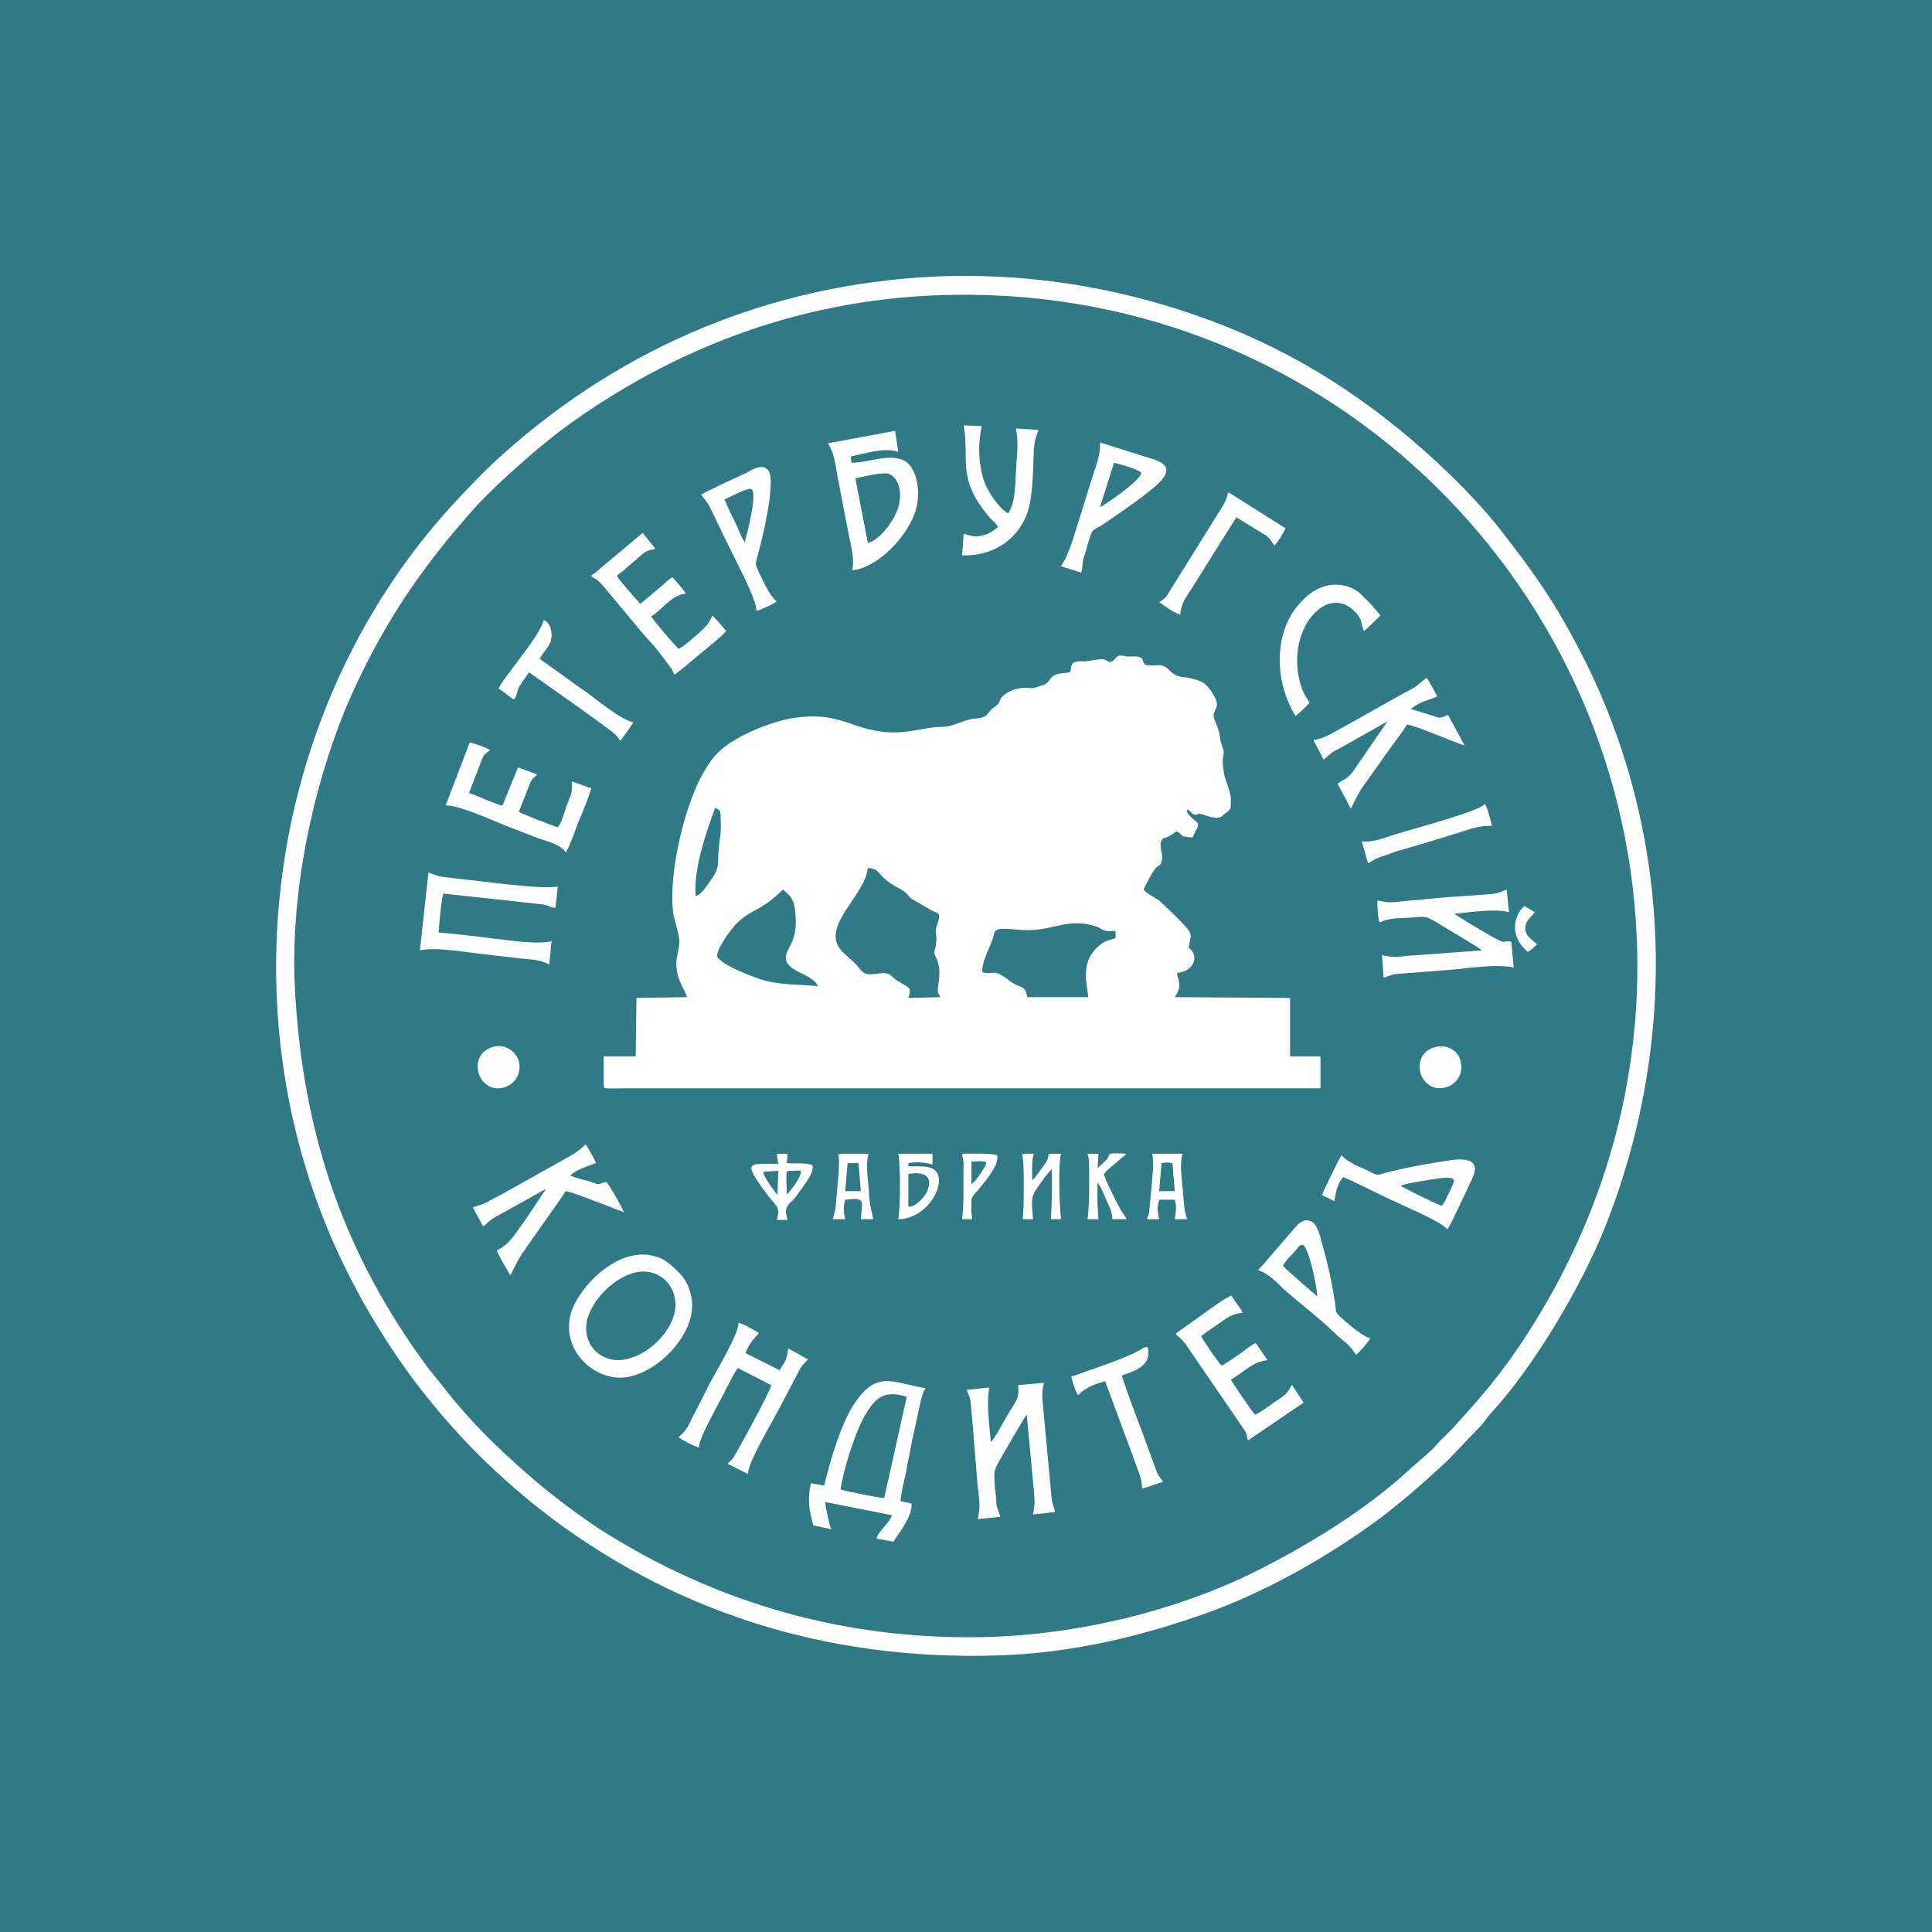 <?xml version="1.0" encoding="UTF-8"?> <svg xmlns="http://www.w3.org/2000/svg" xmlns:xlink="http://www.w3.org/1999/xlink" xml:space="preserve" width="2480px" height="2480px" version="1.1" style="shape-rendering:geometricPrecision; text-rendering:geometricPrecision; image-rendering:optimizeQuality; fill-rule:evenodd; clip-rule:evenodd" viewBox="0 0 2480 2480"> <defs> <style type="text/css"> .fil0 {fill:#307A87} .fil1 {fill:white} </style> </defs> <g id="Слой_x0020_1">  <rect class="fil0" width="2480" height="2480"></rect> <g id="_907381600"> <path class="fil1" d="M1397 1280l-77 0c-4,-2 -1,1 -2,-3 -3,-13 -9,-8 -22,-18 -22,-17 -19,-7 -35,-11 -1,-14 10,-32 14,-45 1,-4 1,-7 4,-9 6,-4 25,0 40,0 34,0 53,-16 87,-5 5,1 7,4 11,5 4,2 10,1 15,1l0 9c-10,4 -11,2 -20,9 -26,21 -17,48 -15,67zm-347 -14c-29,-3 -48,-1 -74,-9 -17,-6 -46,-17 -55,-28 -4,-8 19,-39 27,-46 19,-17 28,-13 57,-41 12,9 15,16 16,31 4,39 -15,45 -12,59 3,16 34,18 41,34zm116 15c4,-13 3,-12 -14,-22 -11,-7 -7,-12 -28,-9 -16,3 -18,-4 -25,-12 -7,-7 -14,-12 -20,-19 -25,-31 32,-70 35,-105 8,1 10,2 14,6 14,17 28,20 32,24 5,3 6,6 9,9l24 14c11,7 16,2 10,20 -2,5 -2,9 -1,15 0,24 -6,15 -1,26 7,14 5,25 3,40 -1,7 1,7 3,12l-41 1zm-273 -131c-3,-35 14,-83 25,-113 7,3 7,4 7,13 1,25 -1,22 -2,36 -3,24 3,25 -12,46 -3,4 -12,18 -18,18zm-11 130l-65 1 -1 75 -41 0c0,11 0,23 0,34 0,9 -2,7 27,7l893 0 0 -41 -39 0 0 -75 -148 -1c3,-5 5,-7 6,-15 0,-7 -3,-11 -3,-16 25,-3 27,-25 15,-32 2,-21 10,-14 -20,-44l-18 -17c-6,-4 -16,-9 -20,-14 0,-1 12,-25 16,-28 3,-3 6,-3 7,-8 3,-10 -4,-19 0,-27 3,-6 4,0 19,-12 11,5 1,7 21,8 0,-1 0,-1 1,-2l3 -7c2,-3 3,-5 3,-9 -5,-5 -17,-13 -14,-18 6,3 7,9 14,6 4,-1 -2,-1 4,0 1,0 3,1 4,1 4,2 6,2 10,3 11,2 10,0 17,-5 7,-5 7,-5 7,-17 0,-11 -7,-24 -9,-35 -1,-7 -2,-13 -1,-20 2,-9 0,-9 -2,-17 -3,-7 -1,-10 -4,-18 -1,-4 -5,-13 -6,-16 -1,-9 5,-10 4,-19 -1,-7 -12,-24 -20,-27 -20,-8 -25,-4 -34,-9 -6,-4 -9,-8 -12,-10 -7,-4 -14,-1 -21,-2 -11,0 -5,-8 -11,-10 -5,-3 -15,0 -21,-2 -10,-2 -9,2 -14,6 -7,5 -6,-2 -16,-2 -6,1 -13,2 -20,3 -5,0 -15,-1 -17,4 -4,9 3,10 -11,11 -22,2 -13,12 -28,16 -10,3 -8,4 -18,3 -10,-1 -25,3 -33,12 -6,8 0,6 -10,13 -5,3 -6,7 -11,11 -4,3 -12,3 -18,4 -14,3 -22,9 -36,10 -14,0 -26,3 -39,5 -30,5 -51,1 -77,-8 -28,-10 -46,-13 -79,-8 -25,5 -47,14 -66,24 -22,12 -34,23 -46,44 -24,40 -46,128 -40,181 2,12 8,28 8,37 0,14 -6,21 -3,39 3,15 9,22 13,33z"></path> <path class="fil1" d="M379 1277c-8,-127 22,-263 64,-366 44,-104 97,-182 169,-262 29,-31 80,-76 114,-101 136,-99 296,-162 477,-169 489,-19 878,360 898,824 8,186 -44,359 -139,507 -32,50 -56,78 -95,121 -8,9 -18,17 -26,27 -9,9 -19,17 -28,25 -53,50 -126,96 -193,130 -95,49 -219,83 -343,88 -188,7 -358,-43 -507,-138 -29,-19 -66,-47 -92,-70 -38,-33 -75,-69 -106,-109 -8,-10 -16,-20 -24,-30 -106,-144 -158,-295 -169,-477zm821 -922c-212,10 -400,91 -551,225 -25,22 -46,44 -69,69 -219,240 -286,598 -168,907 29,76 70,149 118,214 25,33 47,59 76,89 23,24 61,58 88,79 167,130 365,194 587,187 96,-3 187,-25 275,-57 75,-28 150,-71 214,-118 33,-25 60,-49 89,-76l41 -43c4,-4 8,-10 12,-15 56,-60 117,-163 148,-240 94,-236 88,-501 -26,-729 -37,-73 -63,-109 -108,-167 -17,-22 -46,-53 -66,-72 -83,-80 -175,-144 -284,-188 -112,-45 -240,-71 -376,-65z"></path> <path class="fil1" d="M1079 1912c3,-23 19,-76 33,-98 14,-23 26,-29 52,-21l-29 130c-6,0 -50,-9 -56,-11zm-21 -5l-17 -3c-5,21 -2,36 3,54l23 5c-4,-11 -6,-23 -8,-35l86 17c-4,11 -18,21 -20,30l22 4c4,-8 25,-32 23,-49l-14 -3c0,-8 5,-28 7,-37 2,-13 5,-24 7,-37l12 -55c2,-9 3,-10 6,-16 -45,-8 -64,-24 -94,24 -15,25 -28,67 -36,101z"></path> <path class="fil1" d="M1768 1156c0,10 1,25 3,28 13,-6 23,-5 39,-6 22,-2 20,-2 36,7 7,5 53,31 56,35l-96 7c-15,2 -18,2 -32,-1l2 29c8,-2 8,-4 19,-5l65 -5c24,-2 61,-8 83,-3l-3 -33c-15,-4 1,9 -39,-15 -4,-2 -32,-19 -34,-21 18,-2 55,-7 70,-2l-3 -29c-18,7 -15,5 -38,7 -14,1 -28,2 -43,3l-64 6c-11,1 -12,-1 -21,-2z"></path> <path class="fil1" d="M1307 1778c1,17 0,16 -14,39 -5,8 -15,28 -21,34 -2,-20 -6,-52 -2,-70l-29 3c2,7 4,7 5,17 1,7 1,14 2,21l7 86c2,17 4,25 0,42l29 -3c0,-2 -4,-10 -5,-16 0,-7 -1,-14 -2,-22 -1,-21 -2,-20 7,-36 4,-7 32,-56 34,-57l9 96c1,14 2,17 -1,32l28 -3c1,-2 -4,-12 -4,-17l-10 -107c-1,-15 -4,-27 0,-42l-33 3z"></path> <path class="fil1" d="M1098 614c9,-2 34,-8 42,-6 11,3 17,19 15,33 -1,22 -26,53 -41,56l-16 -83zm-35 -45c1,2 6,11 7,17 2,6 3,13 4,20l16 83c3,15 7,28 4,43 33,-3 73,-45 82,-79 6,-21 1,-52 -14,-61 -20,-11 -46,2 -69,2l-1 -8c19,-4 43,-12 61,-6l-4 -27 -86 16z"></path> <path class="fil1" d="M866 1685c-6,26 -32,51 -56,58 -34,12 -65,-15 -56,-50 7,-25 32,-50 56,-58 34,-12 63,16 56,50zm-49 -74c-36,4 -74,43 -84,74 -14,49 31,88 70,83 37,-5 74,-42 83,-75 7,-24 -2,-47 -14,-59 -7,-7 -12,-12 -22,-18 -9,-4 -21,-7 -33,-5z"></path> <path class="fil1" d="M871 1845c2,2 23,13 26,13 1,-15 27,-58 36,-77 3,-6 11,-21 14,-25l43 22c0,5 -33,66 -40,78 -14,26 -11,16 -16,23l26 13c1,-16 27,-59 36,-76l29 -55c5,-10 7,-10 12,-16l-25 -14c-1,6 -2,11 -4,16l-6 10c-1,1 0,1 -1,2l-44 -22c1,-4 5,-11 8,-15 2,-4 7,-7 9,-11 -5,-3 -20,-12 -26,-13 0,15 -28,61 -36,76l-28 55c-4,8 -8,11 -13,16z"></path> <path class="fil1" d="M539 1220c19,-5 63,3 84,5 14,2 28,3 42,5 17,2 26,1 40,8l3 -30c-16,5 -54,-1 -73,-3 -23,-3 -48,-6 -72,-8 1,-13 3,-38 6,-50l128 14c9,2 13,5 16,4l3 -27c-23,4 -97,-7 -128,-10 -21,-3 -20,-1 -38,-8l-11 100z"></path> <path class="fil1" d="M607 1550l13 24c5,-2 5,-6 18,-13l63 -35 -28 42c-11,14 -18,29 -35,37 0,4 15,28 17,32 1,-1 9,-19 16,-29 8,-12 52,-73 55,-79 11,2 27,9 38,13 12,4 25,10 37,14 -2,-5 -19,-36 -23,-39 -13,4 -8,4 -23,-1 -5,-1 -19,-5 -23,-7 7,-8 31,-15 33,-16 -3,-8 -9,-17 -13,-24 -2,1 -4,4 -7,6 -2,2 -6,4 -8,6l-91 51c-6,3 -13,7 -19,10 -8,5 -13,5 -20,8z"></path> <path class="fil1" d="M1686 950l13 25c6,-4 7,-8 20,-14l62 -35 -44 64c-8,11 -14,11 -20,16l17 32c2,-3 8,-18 16,-29l37 -52c5,-7 16,-21 19,-27 13,2 56,21 74,27l-21 -39c-6,1 -7,4 -13,3l-35 -11c12,-10 28,-13 34,-16 -2,-4 -11,-21 -14,-24 -18,15 -11,10 -33,22l-73 41c-12,6 -24,15 -39,17z"></path> <path class="fil1" d="M572 1034c17,-1 62,20 80,27 13,5 26,10 39,15 12,4 30,9 35,18 4,-3 15,-36 17,-40 4,-9 14,-34 16,-42l-25 -9c1,17 -2,19 -7,32 -2,7 -7,23 -11,27 -4,-1 -48,-18 -50,-20l15 -38c1,-2 2,-3 3,-5 1,0 2,-1 2,-2 1,0 1,-1 2,-1 1,-2 0,1 1,-2l-24 -9 -20 49c-8,-1 -33,-13 -43,-16l17 -44c3,-7 5,-7 10,-11 -3,-3 -21,-9 -26,-10l-31 81z"></path> <path class="fil1" d="M1509 1712c3,4 6,4 14,15l76 111c1,3 2,8 3,11l69 -47c3,-2 1,0 2,-2l-13 -20c-2,-2 1,0 -2,-2 -6,12 -10,14 -21,21 -5,4 -22,16 -26,17 -4,-4 -29,-41 -31,-45 20,-12 28,-23 47,-25l-15 -22c-7,3 -15,10 -22,15 -5,3 -17,12 -22,14 -4,-4 -25,-34 -26,-38 6,-5 17,-12 24,-17 10,-7 14,-11 29,-13 -2,-6 -11,-15 -14,-22 -7,2 -30,19 -37,24l-35 25z"></path> <path class="fil1" d="M759 740c9,5 11,7 16,13l40 48c9,11 17,20 27,31l19 25c2,2 3,7 5,9 11,-8 22,-18 33,-27 6,-5 30,-24 33,-29 -3,-4 -14,-17 -18,-20 -3,13 -18,23 -30,34 -4,3 -9,7 -13,9 -5,-5 -33,-37 -35,-42 13,-7 25,-27 44,-29 -2,-5 -5,-7 -8,-11 -2,-2 -3,-3 -4,-5 -1,-1 -2,-1 -2,-2 -2,-2 -1,-1 -3,-3 -5,3 -7,5 -10,8 -6,5 -28,24 -31,26 -4,-4 -29,-32 -30,-36 3,-3 8,-6 11,-9l23 -20c9,-6 12,-3 15,-6l-16 -20 -62 52c-3,2 -3,1 -4,4z"></path> <path class="fil1" d="M1798 1522c6,-3 45,-9 54,-10 18,-1 16,2 10,15 -3,6 -7,15 -11,21 -4,-1 -50,-23 -53,-26zm-101 12l16 8c1,-10 4,-23 11,-31 7,2 56,27 68,32 16,8 56,24 66,35 3,-3 26,-53 28,-57 4,-9 13,-23 2,-30 -10,-5 -25,-2 -37,0 -25,4 -47,8 -71,14 -16,5 -10,4 -32,-6 -5,-2 -10,-4 -14,-7 -6,-3 -8,-5 -12,-9 -2,2 -24,47 -25,51z"></path> <path class="fil1" d="M1281 677c-6,3 -9,8 -19,10 -10,3 -16,1 -25,-2l-2 28c41,1 69,-21 81,-48 10,-20 10,-60 11,-86 1,-14 2,-15 6,-27l-29 -2c4,18 1,36 0,58 -1,18 -1,38 -10,51 -11,-6 -27,-28 -32,-45 -10,-35 -2,-64 -2,-67l-23 -1c8,45 -10,68 34,119 3,3 8,7 10,12z"></path> <path class="fil1" d="M1647 1625c2,-6 13,-16 18,-22 2,-3 3,-5 8,-5 8,8 17,51 18,66 -3,-2 -43,-37 -44,-39zm-32 5c4,3 4,0 18,11 5,4 10,9 15,14 17,15 49,40 64,55 8,8 14,11 23,21 2,2 3,5 6,8 3,-2 16,-17 18,-21 -11,-3 -30,-20 -39,-28 -6,-6 -5,-6 -6,-16 -4,-26 -9,-50 -16,-74 -3,-12 -6,-26 -13,-31 -13,-9 -23,8 -28,13l-31 36c-3,4 -7,8 -11,12z"></path> <path class="fil1" d="M1430 594c8,2 31,8 35,13 -1,10 -45,40 -53,44l18 -57zm-68 133l26 8c2,-8 1,-11 3,-19 2,-6 4,-11 5,-17 8,-23 3,-15 20,-26 15,-10 68,-46 76,-58 10,-12 5,-20 -10,-25l-70 -22c1,15 -5,29 -9,42l-25 80c-2,6 -4,13 -7,19 -3,9 -6,12 -9,18z"></path> <path class="fil1" d="M930 641c6,-2 30,-16 35,-13 7,8 -6,57 -9,68 -5,-7 -9,-19 -13,-27 -5,-10 -9,-18 -13,-28zm-30 -6c12,15 10,14 20,34 6,13 12,25 18,37 8,17 33,63 33,78 3,0 23,-9 26,-12 -10,-8 -17,-26 -24,-40 -4,-9 -3,-7 -1,-17 5,-16 24,-94 15,-110 -7,-11 -20,-3 -29,2 -11,5 -52,24 -58,28z"></path> <path class="fil1" d="M1663 919c3,-2 15,-13 18,-17 -5,-8 -8,-12 -11,-22 -22,-70 34,-135 71,-93 8,9 5,12 10,23 3,-2 18,-17 21,-20 -7,-8 -13,-16 -21,-23 -6,-7 -15,-14 -29,-16 -29,-4 -48,16 -59,30 -29,39 -25,98 0,138z"></path> <path class="fil1" d="M1375 1767c1,4 6,21 9,24 9,-10 21,-14 34,-18 0,0 1,0 1,1l37 100c4,12 10,23 10,37l27 -9c-4,-6 -6,-7 -9,-15l-19 -52c-9,-23 -17,-45 -25,-69 6,-4 41,-9 33,-37l-5 1c-14,10 -50,22 -67,28 -9,3 -18,7 -26,9z"></path> <path class="fil1" d="M640 884c7,4 13,10 20,14 4,-5 4,-14 8,-19 3,-5 8,-11 11,-16 3,2 103,72 111,80 4,4 4,5 6,8 3,-3 15,-20 17,-24 -15,-2 -47,-29 -61,-39 -12,-8 -50,-36 -59,-42 3,-8 11,-14 14,-23 3,-12 -1,-24 -9,-27 -5,21 -53,75 -58,88z"></path> <path class="fil1" d="M1488 773l13 9c3,2 10,6 14,7 1,-15 8,-23 15,-34l57 -91 39 24c8,7 6,9 10,12 3,-2 13,-18 14,-22l-73 -46c-3,5 0,6 -9,20l-71 114c-4,4 -5,4 -9,7z"></path> <path class="fil1" d="M1748 1080l8 28c5,-2 7,-5 16,-8 7,-2 14,-5 20,-7 14,-4 27,-8 41,-12 13,-4 26,-8 39,-12 16,-5 25,-9 43,-9 -1,-5 -6,-25 -9,-28 -6,9 -92,32 -115,39 -13,4 -29,11 -43,9z"></path> <path class="fil1" d="M1010 1533c-1,-33 -2,-30 6,-30 4,0 9,-1 12,0 1,9 -16,29 -18,30zm-30 -29l19 -1 -1 31c-3,-4 -19,-24 -18,-30zm19 -10c-37,0 -47,-5 -16,37 12,17 20,17 14,35l14 0c-4,-13 -2,-16 3,-22 5,-4 8,-8 12,-14 7,-10 19,-24 17,-34 -7,-4 -24,-2 -33,-3l1 -12 -14 0 2 13z"></path> <path class="fil1" d="M1166 1507c16,-3 32,0 25,20 -2,8 -16,23 -25,22l0 -42zm-13 58c38,0 64,-48 47,-63 -9,-7 -23,-4 -34,-5l0 -4c11,-2 22,-1 31,2l0 -14 -44 0c3,13 3,71 0,84z"></path> <path class="fil1" d="M1313 1565l13 0c-1,-18 -4,-26 4,-38 4,-6 15,-22 20,-26 1,21 0,44 -1,64l13 0c-2,-16 -4,-69 0,-84l-16 0c0,9 -5,13 -9,19 -3,4 -8,12 -12,15 0,-11 -1,-24 2,-34l-15 0c3,11 2,47 2,64 0,7 -1,14 -1,20z"></path> <path class="fil1" d="M632 1344c-34,11 -18,61 15,52 13,-4 23,-17 19,-34 -4,-12 -17,-23 -34,-18z"></path> <path class="fil1" d="M1843 1344c-35,8 -22,60 12,52 13,-3 24,-16 20,-33 -2,-13 -16,-23 -32,-19z"></path> <path class="fil1" d="M1088 1493l14 0 3 36 -20 0 3 -36zm-19 72l16 0c-2,-9 -3,-15 0,-25 26,-3 22,0 20,25l16 0c-5,-22 -4,-15 -6,-40 -1,-13 -4,-32 0,-44l-39 0c3,13 -2,48 -3,65 -1,12 -2,10 -4,19z"></path> <path class="fil1" d="M1491 1493c4,-1 10,-1 14,0l3 36 -20 0 3 -36zm-19 72l16 0c-2,-8 -3,-16 0,-25l20 0c3,10 1,16 0,25l16 0c-2,-7 -3,-7 -4,-18 -1,-7 -1,-15 -2,-22 -1,-13 -4,-31 0,-44l-39 0c3,13 0,30 -1,44l-3 32c-1,4 -2,5 -3,8z"></path> <path class="fil1" d="M1398 1493c0,24 1,48 -2,72l14 0c-1,-15 -2,-28 -1,-47 4,5 8,15 11,22 4,9 7,13 8,25l18 0c-1,-3 -6,-9 -8,-13 -4,-7 -21,-41 -21,-45 3,-4 9,-9 14,-13 4,-4 11,-9 15,-13 -32,-2 -17,1 -28,10 -3,3 -6,6 -9,8l1 -18 -14 0c1,4 2,7 2,12z"></path> <path class="fil1" d="M1247 1520l0 -29c21,-1 22,-1 15,10 -3,5 -10,16 -15,19zm-10 -27c-1,24 1,48 -2,72l13 0c-2,-14 -1,-9 -1,-24 0,-6 6,-10 9,-14 9,-11 27,-32 24,-44 -7,-3 -36,-2 -45,-2l2 12z"></path> <path class="fil1" d="M1961 1222c4,-2 9,-7 12,-10 -4,-4 -14,-9 -15,-19 -1,-11 8,-16 12,-22l-13 -8c-7,5 -14,19 -12,32 2,13 9,20 16,27z"></path> </g> </g> </svg> 
